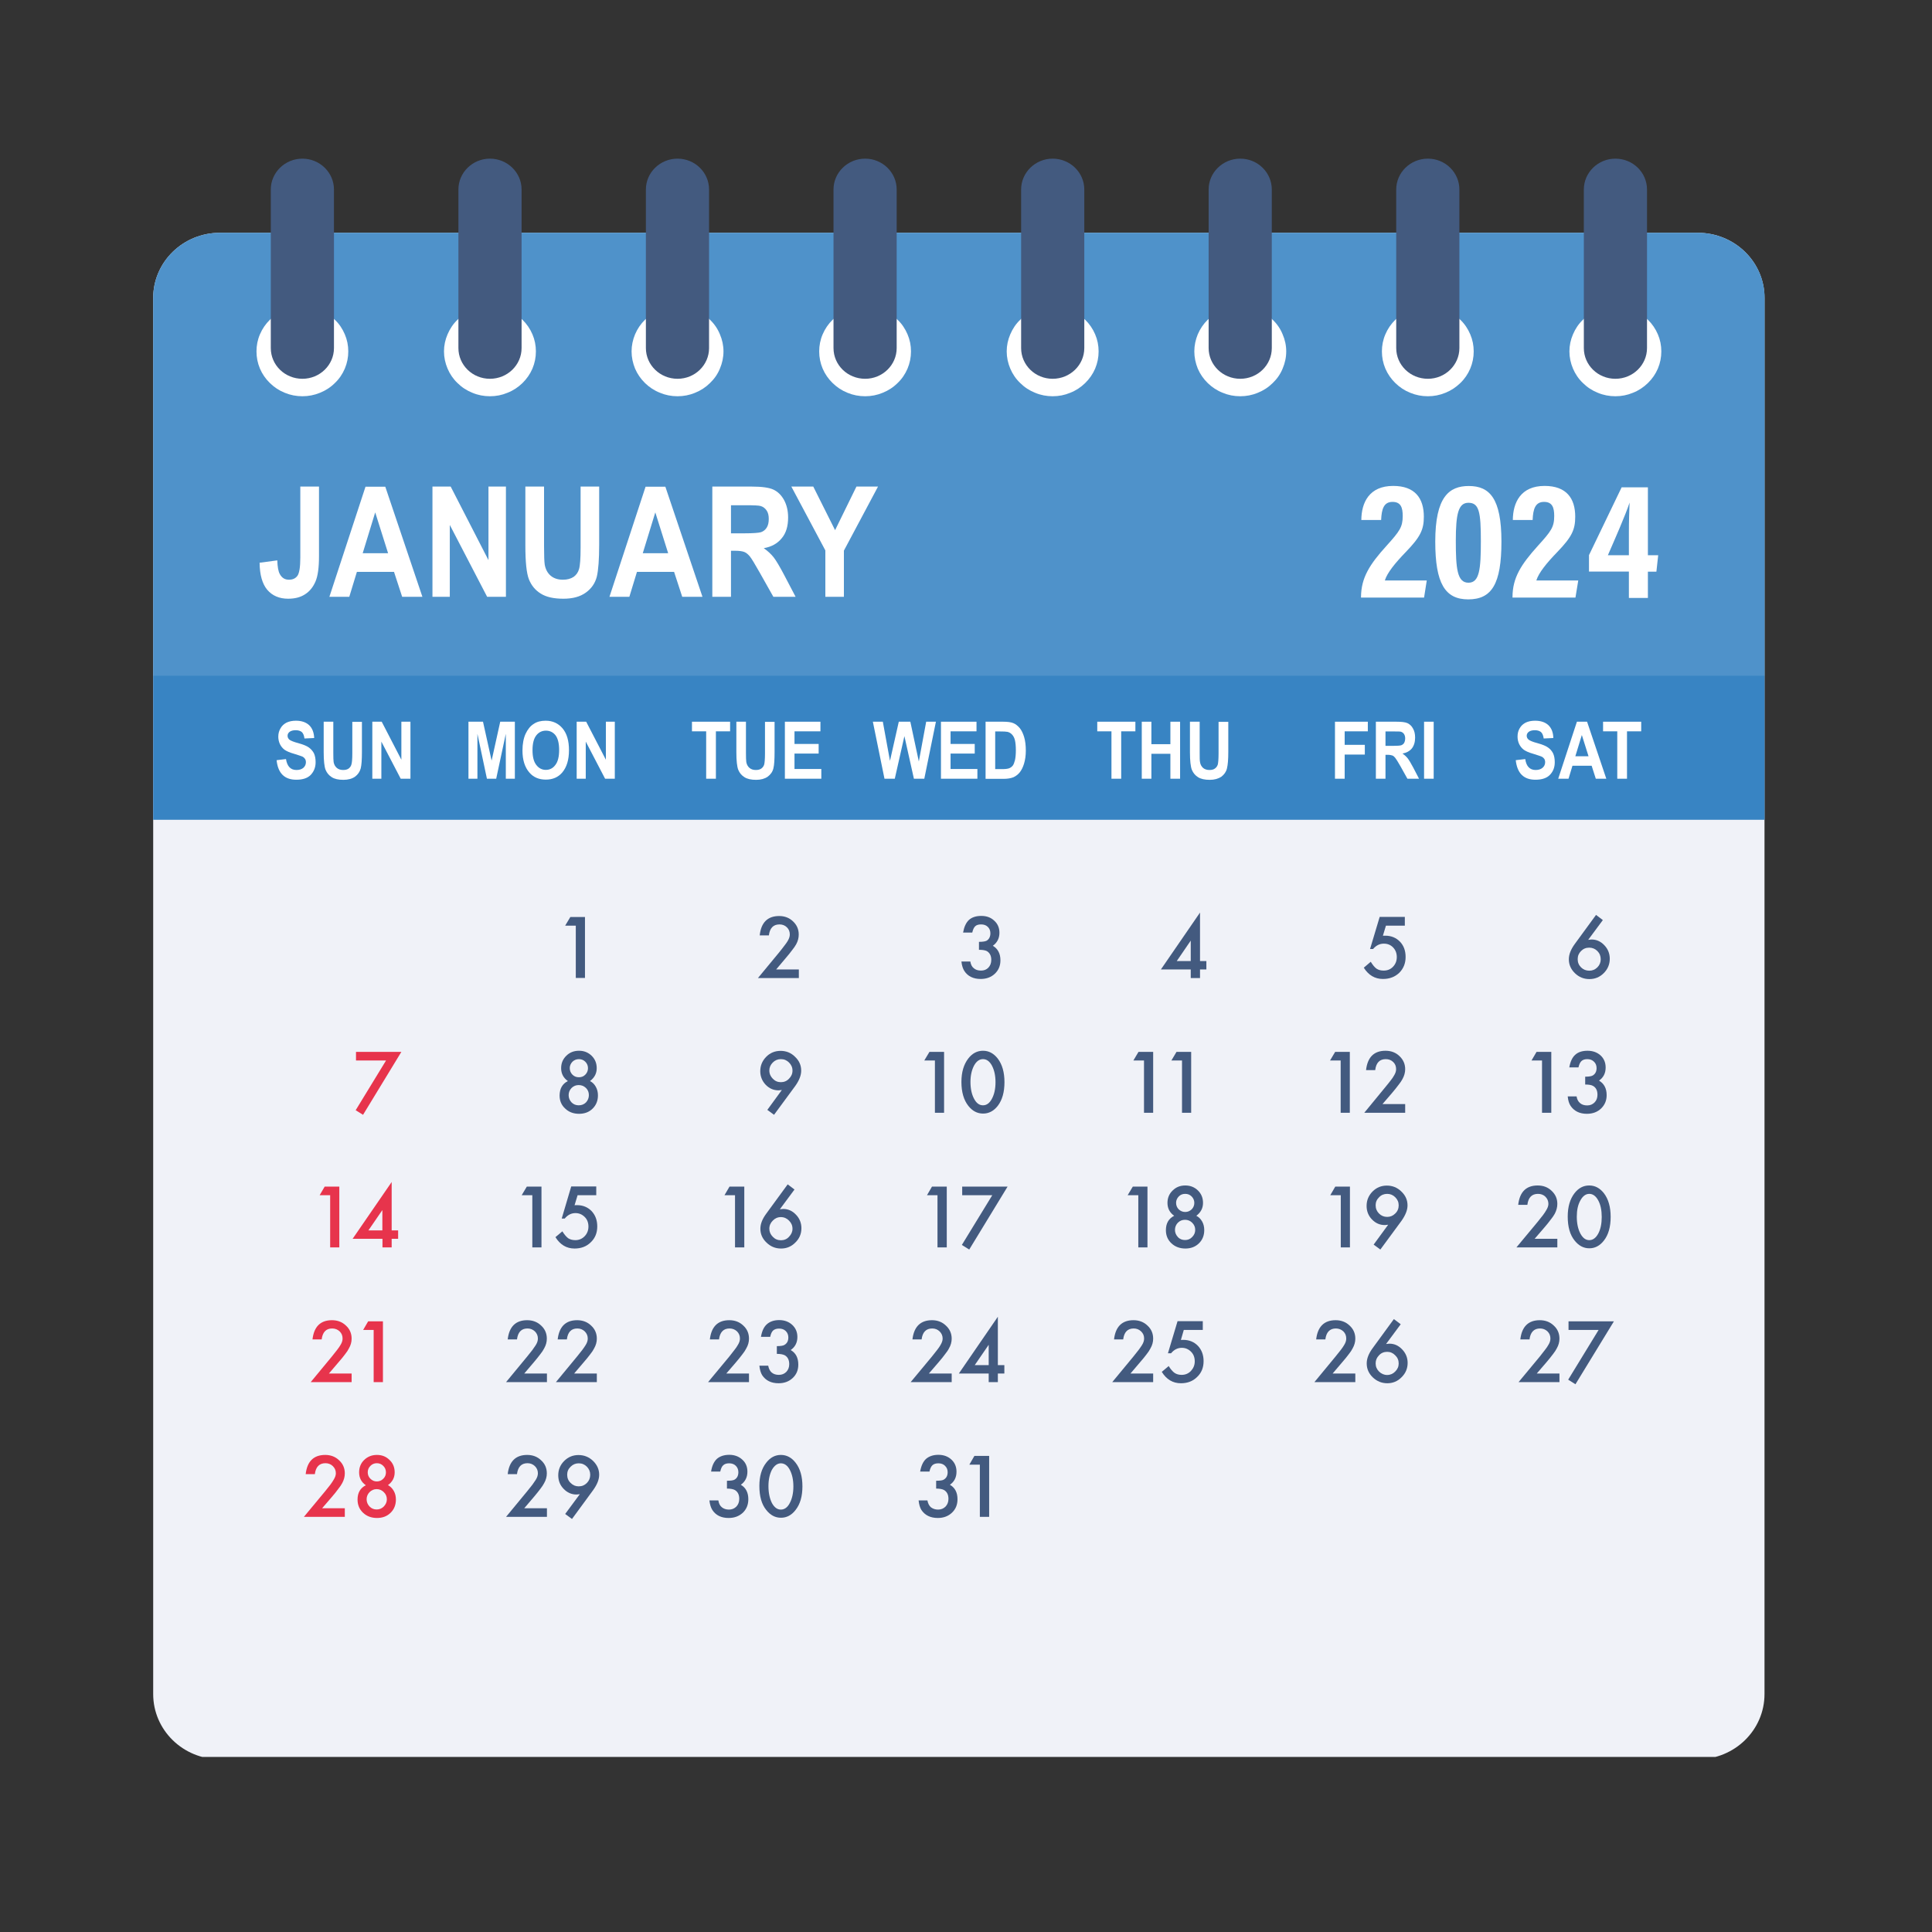 <svg xmlns="http://www.w3.org/2000/svg" xmlns:xlink="http://www.w3.org/1999/xlink" width="90" zoomAndPan="magnify" viewBox="0 0 67.5 67.5" height="90" preserveAspectRatio="xMidYMid meet" version="1.0"><rect x="0" y="0" width="67.5" height="67.5" fill="#333333" stroke="none"/><defs><filter x="0%" y="0%" width="100%" height="100%" id="1dd9bb96c1"><feColorMatrix values="0 0 0 0 1 0 0 0 0 1 0 0 0 0 1 0 0 0 1 0" color-interpolation-filters="sRGB"/></filter><clipPath id="bda7559b8c"><path d="M 5.332 8 L 61.914 8 L 61.914 61.383 L 5.332 61.383 Z M 5.332 8 " clip-rule="nonzero"/></clipPath><clipPath id="6f8ba3fa3e"><path d="M 5.332 8 L 61.914 8 L 61.914 29 L 5.332 29 Z M 5.332 8 " clip-rule="nonzero"/></clipPath><clipPath id="0c4f6a6a9e"><path d="M 5.332 7 L 61.914 7 L 61.914 25 L 5.332 25 Z M 5.332 7 " clip-rule="nonzero"/></clipPath><mask id="ee678179a7"><g filter="url(#1dd9bb96c1)"><rect x="-6.75" width="81" fill="#000000" y="-6.75" height="81" fill-opacity="0.12"/></g></mask><clipPath id="147dd67cd4"><path d="M 0.332 1 L 56.703 1 L 56.703 17 L 0.332 17 Z M 0.332 1 " clip-rule="nonzero"/></clipPath><clipPath id="a02e4ee1fa"><rect x="0" width="57" y="0" height="18"/></clipPath><clipPath id="4399c0ef53"><path d="M 9 5.543 L 12 5.543 L 12 14 L 9 14 Z M 9 5.543 " clip-rule="nonzero"/></clipPath><clipPath id="6cc7ba47c4"><path d="M 16 5.543 L 19 5.543 L 19 14 L 16 14 Z M 16 5.543 " clip-rule="nonzero"/></clipPath><clipPath id="e7267e432e"><path d="M 22 5.543 L 25 5.543 L 25 14 L 22 14 Z M 22 5.543 " clip-rule="nonzero"/></clipPath><clipPath id="1505d59fd6"><path d="M 29 5.543 L 32 5.543 L 32 14 L 29 14 Z M 29 5.543 " clip-rule="nonzero"/></clipPath><clipPath id="a3a4fbde63"><path d="M 35 5.543 L 38 5.543 L 38 14 L 35 14 Z M 35 5.543 " clip-rule="nonzero"/></clipPath><clipPath id="44c712930b"><path d="M 42 5.543 L 45 5.543 L 45 14 L 42 14 Z M 42 5.543 " clip-rule="nonzero"/></clipPath><clipPath id="91544c486c"><path d="M 48 5.543 L 51 5.543 L 51 14 L 48 14 Z M 48 5.543 " clip-rule="nonzero"/></clipPath><clipPath id="ea49c56d97"><path d="M 55 5.543 L 58 5.543 L 58 14 L 55 14 Z M 55 5.543 " clip-rule="nonzero"/></clipPath></defs><g clip-path="url(#bda7559b8c)"><path fill="#f0f2f8" d="M 59.316 8.133 L 7.684 8.133 C 6.395 8.133 5.352 9.152 5.352 10.41 L 5.352 59.188 C 5.352 60.445 6.395 61.465 7.684 61.465 L 59.316 61.465 C 60.605 61.465 61.648 60.445 61.648 59.188 L 61.648 10.41 C 61.652 9.152 60.605 8.133 59.316 8.133 Z M 59.316 8.133 " fill-opacity="1" fill-rule="nonzero"/></g><g clip-path="url(#6f8ba3fa3e)"><path fill="#3884c3" d="M 59.316 8.133 L 7.684 8.133 C 6.395 8.133 5.352 9.152 5.352 10.41 L 5.352 28.641 L 61.652 28.641 L 61.652 10.41 C 61.652 9.152 60.605 8.133 59.316 8.133 Z M 59.316 8.133 " fill-opacity="1" fill-rule="nonzero"/></g><g clip-path="url(#0c4f6a6a9e)"><g mask="url(#ee678179a7)"><g transform="matrix(1, 0, 0, 1, 5, 7)"><g clip-path="url(#a02e4ee1fa)"><g clip-path="url(#147dd67cd4)"><path fill="#ffffff" d="M 54.316 1.133 L 2.684 1.133 C 1.395 1.133 0.352 2.152 0.352 3.41 L 0.352 16.609 L 56.652 16.609 L 56.652 3.41 C 56.652 2.152 55.605 1.133 54.316 1.133 Z M 54.316 1.133 " fill-opacity="1" fill-rule="nonzero"/></g></g></g></g></g><path fill="#ffffff" d="M 12.168 12.277 C 12.168 12.484 12.129 12.684 12.047 12.879 C 11.965 13.07 11.852 13.238 11.699 13.383 C 11.551 13.531 11.375 13.645 11.18 13.723 C 10.98 13.805 10.777 13.844 10.566 13.844 C 10.352 13.844 10.148 13.805 9.949 13.723 C 9.754 13.645 9.582 13.531 9.43 13.383 C 9.281 13.238 9.164 13.07 9.082 12.879 C 9 12.684 8.961 12.484 8.961 12.277 C 8.961 12.07 9 11.871 9.082 11.68 C 9.164 11.488 9.281 11.316 9.43 11.172 C 9.582 11.023 9.754 10.91 9.949 10.832 C 10.148 10.754 10.352 10.711 10.566 10.711 C 10.777 10.711 10.98 10.754 11.18 10.832 C 11.375 10.91 11.551 11.023 11.699 11.172 C 11.852 11.316 11.965 11.488 12.047 11.68 C 12.129 11.871 12.168 12.07 12.168 12.277 Z M 12.168 12.277 " fill-opacity="1" fill-rule="nonzero"/><path fill="#ffffff" d="M 18.723 12.277 C 18.723 12.484 18.684 12.684 18.602 12.879 C 18.52 13.07 18.402 13.238 18.254 13.383 C 18.102 13.531 17.93 13.645 17.73 13.723 C 17.535 13.805 17.332 13.844 17.117 13.844 C 16.906 13.844 16.699 13.805 16.504 13.723 C 16.309 13.645 16.133 13.531 15.984 13.383 C 15.832 13.238 15.719 13.07 15.637 12.879 C 15.555 12.684 15.512 12.484 15.512 12.277 C 15.512 12.07 15.555 11.871 15.637 11.68 C 15.719 11.488 15.832 11.316 15.984 11.172 C 16.133 11.023 16.309 10.91 16.504 10.832 C 16.699 10.754 16.906 10.711 17.117 10.711 C 17.332 10.711 17.535 10.754 17.73 10.832 C 17.93 10.91 18.102 11.023 18.254 11.172 C 18.402 11.316 18.52 11.488 18.602 11.68 C 18.684 11.871 18.723 12.07 18.723 12.277 Z M 18.723 12.277 " fill-opacity="1" fill-rule="nonzero"/><path fill="#ffffff" d="M 25.277 12.277 C 25.277 12.484 25.234 12.684 25.152 12.879 C 25.074 13.07 24.957 13.238 24.805 13.383 C 24.656 13.531 24.48 13.645 24.285 13.723 C 24.09 13.805 23.883 13.844 23.672 13.844 C 23.457 13.844 23.254 13.805 23.059 13.723 C 22.859 13.645 22.688 13.531 22.535 13.383 C 22.387 13.238 22.27 13.07 22.188 12.879 C 22.109 12.684 22.066 12.484 22.066 12.277 C 22.066 12.07 22.109 11.871 22.188 11.68 C 22.27 11.488 22.387 11.316 22.535 11.172 C 22.688 11.023 22.859 10.91 23.059 10.832 C 23.254 10.754 23.457 10.711 23.672 10.711 C 23.883 10.711 24.09 10.754 24.285 10.832 C 24.48 10.91 24.656 11.023 24.805 11.172 C 24.957 11.316 25.074 11.488 25.152 11.68 C 25.234 11.871 25.277 12.07 25.277 12.277 Z M 25.277 12.277 " fill-opacity="1" fill-rule="nonzero"/><path fill="#ffffff" d="M 31.828 12.277 C 31.828 12.484 31.789 12.684 31.707 12.879 C 31.625 13.07 31.512 13.238 31.359 13.383 C 31.211 13.531 31.035 13.645 30.84 13.723 C 30.641 13.805 30.438 13.844 30.227 13.844 C 30.012 13.844 29.809 13.805 29.609 13.723 C 29.414 13.645 29.242 13.531 29.09 13.383 C 28.941 13.238 28.824 13.07 28.742 12.879 C 28.66 12.684 28.621 12.484 28.621 12.277 C 28.621 12.07 28.66 11.871 28.742 11.68 C 28.824 11.488 28.941 11.316 29.09 11.172 C 29.242 11.023 29.414 10.91 29.609 10.832 C 29.809 10.754 30.012 10.711 30.227 10.711 C 30.438 10.711 30.641 10.754 30.84 10.832 C 31.035 10.91 31.211 11.023 31.359 11.172 C 31.512 11.316 31.625 11.488 31.707 11.68 C 31.789 11.871 31.828 12.07 31.828 12.277 Z M 31.828 12.277 " fill-opacity="1" fill-rule="nonzero"/><path fill="#ffffff" d="M 38.383 12.277 C 38.383 12.484 38.344 12.684 38.262 12.879 C 38.18 13.07 38.062 13.238 37.914 13.383 C 37.762 13.531 37.59 13.645 37.391 13.723 C 37.195 13.805 36.992 13.844 36.777 13.844 C 36.566 13.844 36.359 13.805 36.164 13.723 C 35.969 13.645 35.793 13.531 35.645 13.383 C 35.492 13.238 35.379 13.07 35.297 12.879 C 35.215 12.684 35.172 12.484 35.172 12.277 C 35.172 12.07 35.215 11.871 35.297 11.68 C 35.379 11.488 35.492 11.316 35.645 11.172 C 35.793 11.023 35.969 10.91 36.164 10.832 C 36.359 10.754 36.566 10.711 36.777 10.711 C 36.992 10.711 37.195 10.754 37.391 10.832 C 37.59 10.91 37.762 11.023 37.914 11.172 C 38.062 11.316 38.18 11.488 38.262 11.68 C 38.344 11.871 38.383 12.07 38.383 12.277 Z M 38.383 12.277 " fill-opacity="1" fill-rule="nonzero"/><path fill="#ffffff" d="M 44.938 12.277 C 44.938 12.484 44.895 12.684 44.812 12.879 C 44.734 13.07 44.617 13.238 44.465 13.383 C 44.316 13.531 44.141 13.645 43.945 13.723 C 43.75 13.805 43.543 13.844 43.332 13.844 C 43.117 13.844 42.914 13.805 42.719 13.723 C 42.52 13.645 42.348 13.531 42.195 13.383 C 42.047 13.238 41.93 13.07 41.848 12.879 C 41.77 12.684 41.727 12.484 41.727 12.277 C 41.727 12.07 41.77 11.871 41.848 11.68 C 41.93 11.488 42.047 11.316 42.195 11.172 C 42.348 11.023 42.52 10.91 42.719 10.832 C 42.914 10.754 43.117 10.711 43.332 10.711 C 43.543 10.711 43.75 10.754 43.945 10.832 C 44.141 10.91 44.316 11.023 44.465 11.172 C 44.617 11.316 44.734 11.488 44.812 11.68 C 44.895 11.871 44.938 12.07 44.938 12.277 Z M 44.938 12.277 " fill-opacity="1" fill-rule="nonzero"/><path fill="#ffffff" d="M 51.488 12.277 C 51.488 12.484 51.449 12.684 51.367 12.879 C 51.285 13.07 51.172 13.238 51.02 13.383 C 50.867 13.531 50.695 13.645 50.5 13.723 C 50.301 13.805 50.098 13.844 49.887 13.844 C 49.672 13.844 49.469 13.805 49.27 13.723 C 49.074 13.645 48.902 13.531 48.75 13.383 C 48.602 13.238 48.484 13.07 48.402 12.879 C 48.32 12.684 48.281 12.484 48.281 12.277 C 48.281 12.07 48.32 11.871 48.402 11.68 C 48.484 11.488 48.602 11.316 48.75 11.172 C 48.902 11.023 49.074 10.91 49.27 10.832 C 49.469 10.754 49.672 10.711 49.887 10.711 C 50.098 10.711 50.301 10.754 50.5 10.832 C 50.695 10.91 50.867 11.023 51.02 11.172 C 51.172 11.316 51.285 11.488 51.367 11.68 C 51.449 11.871 51.488 12.07 51.488 12.277 Z M 51.488 12.277 " fill-opacity="1" fill-rule="nonzero"/><path fill="#ffffff" d="M 58.043 12.277 C 58.043 12.484 58.004 12.684 57.922 12.879 C 57.84 13.07 57.723 13.238 57.574 13.383 C 57.422 13.531 57.25 13.645 57.051 13.723 C 56.855 13.805 56.652 13.844 56.438 13.844 C 56.227 13.844 56.02 13.805 55.824 13.723 C 55.629 13.645 55.453 13.531 55.305 13.383 C 55.152 13.238 55.039 13.07 54.957 12.879 C 54.875 12.684 54.832 12.484 54.832 12.277 C 54.832 12.07 54.875 11.871 54.957 11.68 C 55.039 11.488 55.152 11.316 55.305 11.172 C 55.453 11.023 55.629 10.91 55.824 10.832 C 56.02 10.754 56.227 10.711 56.438 10.711 C 56.652 10.711 56.855 10.754 57.051 10.832 C 57.25 10.91 57.422 11.023 57.574 11.172 C 57.723 11.316 57.84 11.488 57.922 11.68 C 58.004 11.871 58.043 12.07 58.043 12.277 Z M 58.043 12.277 " fill-opacity="1" fill-rule="nonzero"/><g clip-path="url(#4399c0ef53)"><path fill="#435a7f" d="M 10.566 5.543 C 9.957 5.543 9.461 6.027 9.461 6.621 L 9.461 12.16 C 9.461 12.754 9.953 13.234 10.566 13.234 C 11.172 13.234 11.668 12.754 11.668 12.16 L 11.668 6.621 C 11.668 6.027 11.172 5.543 10.566 5.543 Z M 10.566 5.543 " fill-opacity="1" fill-rule="nonzero"/></g><g clip-path="url(#6cc7ba47c4)"><path fill="#435a7f" d="M 17.117 5.543 C 16.512 5.543 16.016 6.027 16.016 6.621 L 16.016 12.16 C 16.016 12.754 16.508 13.234 17.117 13.234 C 17.727 13.234 18.223 12.754 18.223 12.16 L 18.223 6.621 C 18.223 6.027 17.727 5.543 17.117 5.543 Z M 17.117 5.543 " fill-opacity="1" fill-rule="nonzero"/></g><g clip-path="url(#e7267e432e)"><path fill="#435a7f" d="M 23.672 5.543 C 23.062 5.543 22.566 6.027 22.566 6.621 L 22.566 12.16 C 22.566 12.754 23.062 13.234 23.672 13.234 C 24.281 13.234 24.773 12.754 24.773 12.16 L 24.773 6.621 C 24.773 6.027 24.281 5.543 23.672 5.543 Z M 23.672 5.543 " fill-opacity="1" fill-rule="nonzero"/></g><g clip-path="url(#1505d59fd6)"><path fill="#435a7f" d="M 30.227 5.543 C 29.617 5.543 29.121 6.027 29.121 6.621 L 29.121 12.16 C 29.121 12.754 29.613 13.234 30.227 13.234 C 30.832 13.234 31.328 12.754 31.328 12.16 L 31.328 6.621 C 31.328 6.027 30.832 5.543 30.227 5.543 Z M 30.227 5.543 " fill-opacity="1" fill-rule="nonzero"/></g><g clip-path="url(#a3a4fbde63)"><path fill="#435a7f" d="M 36.777 5.543 C 36.172 5.543 35.676 6.027 35.676 6.621 L 35.676 12.16 C 35.676 12.754 36.168 13.234 36.777 13.234 C 37.387 13.234 37.883 12.754 37.883 12.16 L 37.883 6.621 C 37.883 6.027 37.387 5.543 36.777 5.543 Z M 36.777 5.543 " fill-opacity="1" fill-rule="nonzero"/></g><g clip-path="url(#44c712930b)"><path fill="#435a7f" d="M 43.332 5.543 C 42.723 5.543 42.227 6.027 42.227 6.621 L 42.227 12.16 C 42.227 12.754 42.723 13.234 43.332 13.234 C 43.941 13.234 44.434 12.754 44.434 12.16 L 44.434 6.621 C 44.434 6.027 43.941 5.543 43.332 5.543 Z M 43.332 5.543 " fill-opacity="1" fill-rule="nonzero"/></g><g clip-path="url(#91544c486c)"><path fill="#435a7f" d="M 49.887 5.543 C 49.277 5.543 48.781 6.027 48.781 6.621 L 48.781 12.16 C 48.781 12.754 49.273 13.234 49.887 13.234 C 50.492 13.234 50.988 12.754 50.988 12.16 L 50.988 6.621 C 50.988 6.027 50.496 5.543 49.887 5.543 Z M 49.887 5.543 " fill-opacity="1" fill-rule="nonzero"/></g><g clip-path="url(#ea49c56d97)"><path fill="#435a7f" d="M 56.438 5.543 C 55.832 5.543 55.336 6.027 55.336 6.621 L 55.336 12.16 C 55.336 12.754 55.828 13.234 56.438 13.234 C 57.047 13.234 57.543 12.754 57.543 12.16 L 57.543 6.621 C 57.543 6.027 57.051 5.543 56.438 5.543 Z M 56.438 5.543 " fill-opacity="1" fill-rule="nonzero"/></g><path fill="#ffffff" d="M 10.496 17 L 11.145 17 L 11.145 19.438 C 11.145 19.832 11.105 20.125 11.023 20.316 C 10.941 20.508 10.82 20.66 10.66 20.762 C 10.5 20.867 10.305 20.918 10.066 20.918 C 9.758 20.918 9.512 20.812 9.336 20.605 C 9.164 20.398 9.074 20.082 9.07 19.66 L 9.688 19.578 C 9.695 19.801 9.723 19.965 9.777 20.059 C 9.848 20.188 9.949 20.254 10.094 20.254 C 10.23 20.254 10.328 20.207 10.395 20.113 C 10.457 20.02 10.492 19.812 10.492 19.488 L 10.492 17 Z M 10.496 17 " fill-opacity="1" fill-rule="nonzero"/><path fill="#ffffff" d="M 14.758 20.852 L 14.051 20.852 L 13.766 19.98 L 12.469 19.98 L 12.203 20.852 L 11.508 20.852 L 12.77 17.004 L 13.461 17.004 Z M 13.559 19.328 L 13.109 17.902 L 12.672 19.328 Z M 13.559 19.328 " fill-opacity="1" fill-rule="nonzero"/><path fill="#ffffff" d="M 15.109 20.852 L 15.109 17 L 15.746 17 L 17.066 19.57 L 17.066 17 L 17.676 17 L 17.676 20.852 L 17.02 20.852 L 15.715 18.34 L 15.715 20.852 Z M 15.109 20.852 " fill-opacity="1" fill-rule="nonzero"/><path fill="#ffffff" d="M 18.355 17 L 19.008 17 L 19.008 19.086 C 19.008 19.41 19.016 19.621 19.031 19.723 C 19.059 19.891 19.133 20.023 19.238 20.113 C 19.348 20.207 19.492 20.254 19.668 20.254 C 19.82 20.254 19.941 20.219 20.039 20.156 C 20.133 20.09 20.199 19.996 20.23 19.883 C 20.266 19.766 20.285 19.516 20.285 19.133 L 20.285 17 L 20.934 17 L 20.934 19.023 C 20.934 19.539 20.906 19.914 20.852 20.145 C 20.793 20.375 20.668 20.559 20.469 20.703 C 20.27 20.848 20.008 20.918 19.684 20.918 C 19.344 20.918 19.082 20.859 18.891 20.738 C 18.703 20.621 18.566 20.457 18.48 20.242 C 18.395 20.027 18.355 19.629 18.355 19.055 Z M 18.355 17 " fill-opacity="1" fill-rule="nonzero"/><path fill="#ffffff" d="M 24.543 20.852 L 23.836 20.852 L 23.551 19.98 L 22.254 19.98 L 21.988 20.852 L 21.293 20.852 L 22.555 17.004 L 23.246 17.004 Z M 23.344 19.328 L 22.895 17.902 L 22.457 19.328 Z M 23.344 19.328 " fill-opacity="1" fill-rule="nonzero"/><path fill="#ffffff" d="M 24.887 20.852 L 24.887 17 L 26.266 17 C 26.617 17 26.867 17.035 27.02 17.105 C 27.172 17.176 27.293 17.293 27.391 17.465 C 27.484 17.637 27.535 17.84 27.535 18.078 C 27.535 18.383 27.465 18.625 27.312 18.805 C 27.164 18.988 26.957 19.105 26.684 19.152 C 26.824 19.25 26.941 19.359 27.031 19.473 C 27.121 19.59 27.246 19.801 27.402 20.098 L 27.797 20.852 L 27.02 20.852 L 26.547 20.012 C 26.375 19.707 26.262 19.52 26.199 19.441 C 26.137 19.367 26.074 19.312 26.004 19.285 C 25.938 19.258 25.828 19.242 25.676 19.242 L 25.539 19.242 L 25.539 20.852 Z M 25.539 18.633 L 26.023 18.633 C 26.316 18.633 26.508 18.617 26.586 18.594 C 26.668 18.566 26.734 18.516 26.785 18.438 C 26.836 18.359 26.859 18.258 26.859 18.129 C 26.859 18.008 26.836 17.91 26.785 17.836 C 26.734 17.762 26.668 17.707 26.578 17.68 C 26.516 17.66 26.344 17.652 26.051 17.652 L 25.539 17.652 Z M 25.539 18.633 " fill-opacity="1" fill-rule="nonzero"/><path fill="#ffffff" d="M 28.836 20.852 L 28.836 19.23 L 27.648 17 L 28.414 17 L 29.176 18.523 L 29.922 17 L 30.676 17 L 29.484 19.238 L 29.484 20.852 Z M 28.836 20.852 " fill-opacity="1" fill-rule="nonzero"/><path fill="#ffffff" d="M 47.551 20.887 L 47.551 20.848 C 47.559 20.188 47.844 19.727 48.445 19.066 C 48.898 18.562 49.008 18.418 49.008 18.027 C 49.008 17.738 48.945 17.535 48.652 17.535 C 48.348 17.535 48.27 17.781 48.254 18.168 L 47.562 18.168 C 47.566 17.559 47.836 16.977 48.676 16.977 C 49.441 16.977 49.746 17.414 49.746 18.051 C 49.746 18.508 49.625 18.758 49.117 19.285 C 48.746 19.668 48.465 20.012 48.383 20.281 L 49.848 20.281 L 49.754 20.879 L 47.551 20.879 Z M 47.551 20.887 " fill-opacity="1" fill-rule="nonzero"/><path fill="#ffffff" d="M 52.457 18.922 C 52.457 20.406 52.117 20.941 51.297 20.941 C 50.484 20.941 50.145 20.379 50.145 18.922 C 50.145 17.359 50.629 16.98 51.316 16.98 C 52.043 16.98 52.457 17.41 52.457 18.922 Z M 50.863 18.895 C 50.863 19.863 50.91 20.359 51.305 20.359 C 51.691 20.359 51.738 19.883 51.738 18.906 C 51.738 17.898 51.68 17.566 51.305 17.566 C 50.953 17.566 50.863 17.945 50.863 18.895 Z M 50.863 18.895 " fill-opacity="1" fill-rule="nonzero"/><path fill="#ffffff" d="M 52.844 20.887 L 52.844 20.848 C 52.848 20.188 53.137 19.727 53.734 19.066 C 54.191 18.562 54.301 18.418 54.301 18.027 C 54.301 17.738 54.238 17.535 53.945 17.535 C 53.641 17.535 53.562 17.781 53.547 18.168 L 52.855 18.168 C 52.859 17.559 53.129 16.977 53.965 16.977 C 54.73 16.977 55.035 17.414 55.035 18.051 C 55.035 18.508 54.918 18.758 54.41 19.285 C 54.039 19.668 53.758 20.012 53.676 20.281 L 55.141 20.281 L 55.043 20.879 L 52.844 20.879 Z M 52.844 20.887 " fill-opacity="1" fill-rule="nonzero"/><path fill="#ffffff" d="M 56.91 20.887 L 56.91 19.969 L 55.516 19.969 L 55.516 19.395 L 56.656 17.027 L 57.574 17.027 L 57.574 19.398 L 57.934 19.398 L 57.871 19.973 L 57.574 19.973 L 57.574 20.891 L 56.91 20.891 Z M 56.91 18.605 C 56.91 18.191 56.922 17.883 56.934 17.559 C 56.801 17.973 56.414 18.852 56.176 19.398 L 56.91 19.398 Z M 56.91 18.605 " fill-opacity="1" fill-rule="nonzero"/><path fill="#ffffff" d="M 9.664 26.559 L 9.992 26.52 C 10.031 26.773 10.152 26.902 10.359 26.902 C 10.461 26.902 10.543 26.875 10.602 26.824 C 10.66 26.77 10.688 26.703 10.688 26.629 C 10.688 26.582 10.676 26.543 10.656 26.512 C 10.637 26.484 10.605 26.453 10.566 26.434 C 10.523 26.414 10.422 26.383 10.262 26.332 C 10.117 26.293 10.012 26.242 9.941 26.195 C 9.875 26.145 9.82 26.078 9.781 26 C 9.742 25.918 9.723 25.828 9.723 25.738 C 9.723 25.625 9.75 25.531 9.801 25.445 C 9.852 25.355 9.922 25.293 10.012 25.246 C 10.102 25.203 10.211 25.18 10.34 25.18 C 10.535 25.18 10.691 25.234 10.801 25.336 C 10.91 25.441 10.969 25.59 10.977 25.785 L 10.637 25.801 C 10.625 25.695 10.59 25.617 10.543 25.574 C 10.492 25.535 10.426 25.512 10.332 25.512 C 10.238 25.512 10.172 25.531 10.121 25.566 C 10.07 25.605 10.047 25.652 10.047 25.707 C 10.047 25.758 10.07 25.809 10.113 25.844 C 10.16 25.879 10.262 25.922 10.426 25.965 C 10.594 26.012 10.719 26.062 10.793 26.117 C 10.867 26.172 10.926 26.238 10.969 26.32 C 11.008 26.406 11.027 26.508 11.027 26.629 C 11.027 26.801 10.973 26.945 10.863 27.066 C 10.754 27.184 10.582 27.242 10.352 27.242 C 9.941 27.242 9.711 27.016 9.664 26.559 Z M 9.664 26.559 " fill-opacity="1" fill-rule="nonzero"/><path fill="#ffffff" d="M 11.309 25.215 L 11.645 25.215 L 11.645 26.293 C 11.645 26.461 11.648 26.57 11.656 26.625 C 11.672 26.711 11.707 26.777 11.766 26.828 C 11.82 26.875 11.895 26.902 11.988 26.902 C 12.066 26.902 12.129 26.887 12.18 26.852 C 12.227 26.816 12.262 26.77 12.277 26.711 C 12.297 26.652 12.309 26.523 12.309 26.32 L 12.309 25.219 L 12.645 25.219 L 12.645 26.266 C 12.645 26.535 12.633 26.727 12.602 26.848 C 12.57 26.965 12.504 27.062 12.402 27.137 C 12.301 27.207 12.164 27.246 11.996 27.246 C 11.824 27.246 11.684 27.215 11.59 27.152 C 11.492 27.09 11.422 27.008 11.375 26.895 C 11.332 26.785 11.309 26.578 11.309 26.281 Z M 11.309 25.215 " fill-opacity="1" fill-rule="nonzero"/><path fill="#ffffff" d="M 13.008 27.207 L 13.008 25.215 L 13.336 25.215 L 14.023 26.543 L 14.023 25.215 L 14.34 25.215 L 14.34 27.207 L 14 27.207 L 13.324 25.91 L 13.324 27.207 Z M 13.008 27.207 " fill-opacity="1" fill-rule="nonzero"/><path fill="#ffffff" d="M 16.367 27.207 L 16.367 25.215 L 16.875 25.215 L 17.176 26.574 L 17.477 25.215 L 17.988 25.215 L 17.988 27.207 L 17.672 27.207 L 17.672 25.637 L 17.336 27.207 L 17.012 27.207 L 16.68 25.637 L 16.68 27.207 Z M 16.367 27.207 " fill-opacity="1" fill-rule="nonzero"/><path fill="#ffffff" d="M 18.254 26.223 C 18.254 25.988 18.293 25.789 18.363 25.637 C 18.438 25.48 18.527 25.367 18.645 25.293 C 18.758 25.215 18.898 25.18 19.066 25.18 C 19.305 25.18 19.504 25.27 19.652 25.445 C 19.805 25.625 19.879 25.879 19.879 26.211 C 19.879 26.543 19.801 26.805 19.641 26.992 C 19.5 27.156 19.309 27.238 19.07 27.238 C 18.828 27.238 18.637 27.156 18.496 26.992 C 18.336 26.809 18.254 26.551 18.254 26.223 Z M 18.605 26.211 C 18.605 26.441 18.648 26.613 18.738 26.727 C 18.828 26.844 18.941 26.898 19.07 26.898 C 19.203 26.898 19.316 26.844 19.402 26.727 C 19.492 26.613 19.535 26.438 19.535 26.203 C 19.535 25.973 19.492 25.801 19.41 25.691 C 19.324 25.582 19.211 25.527 19.074 25.527 C 18.938 25.527 18.824 25.582 18.738 25.691 C 18.648 25.805 18.605 25.977 18.605 26.211 Z M 18.605 26.211 " fill-opacity="1" fill-rule="nonzero"/><path fill="#ffffff" d="M 20.148 27.207 L 20.148 25.215 L 20.48 25.215 L 21.168 26.543 L 21.168 25.215 L 21.48 25.215 L 21.48 27.207 L 21.141 27.207 L 20.465 25.91 L 20.465 27.207 Z M 20.148 27.207 " fill-opacity="1" fill-rule="nonzero"/><path fill="#ffffff" d="M 24.672 27.207 L 24.672 25.551 L 24.176 25.551 L 24.176 25.215 L 25.508 25.215 L 25.508 25.551 L 25.012 25.551 L 25.012 27.207 Z M 24.672 27.207 " fill-opacity="1" fill-rule="nonzero"/><path fill="#ffffff" d="M 25.727 25.215 L 26.062 25.215 L 26.062 26.293 C 26.062 26.461 26.066 26.57 26.074 26.625 C 26.09 26.711 26.125 26.777 26.184 26.828 C 26.238 26.875 26.312 26.902 26.406 26.902 C 26.484 26.902 26.547 26.887 26.598 26.852 C 26.648 26.816 26.68 26.77 26.699 26.711 C 26.715 26.652 26.727 26.523 26.727 26.32 L 26.727 25.219 L 27.062 25.219 L 27.062 26.266 C 27.062 26.535 27.051 26.727 27.02 26.848 C 26.992 26.965 26.922 27.062 26.82 27.137 C 26.719 27.207 26.582 27.246 26.418 27.246 C 26.242 27.246 26.105 27.215 26.008 27.152 C 25.91 27.09 25.84 27.008 25.793 26.895 C 25.75 26.785 25.727 26.578 25.727 26.281 Z M 25.727 25.215 " fill-opacity="1" fill-rule="nonzero"/><path fill="#ffffff" d="M 27.422 27.207 L 27.422 25.215 L 28.664 25.215 L 28.664 25.551 L 27.758 25.551 L 27.758 25.992 L 28.602 25.992 L 28.602 26.328 L 27.758 26.328 L 27.758 26.867 L 28.695 26.867 L 28.695 27.207 Z M 27.422 27.207 " fill-opacity="1" fill-rule="nonzero"/><path fill="#ffffff" d="M 30.902 27.207 L 30.496 25.215 L 30.844 25.215 L 31.094 26.582 L 31.402 25.215 L 31.805 25.215 L 32.102 26.605 L 32.359 25.215 L 32.699 25.215 L 32.293 27.207 L 31.93 27.207 L 31.598 25.719 L 31.262 27.207 Z M 30.902 27.207 " fill-opacity="1" fill-rule="nonzero"/><path fill="#ffffff" d="M 32.875 27.207 L 32.875 25.215 L 34.117 25.215 L 34.117 25.551 L 33.211 25.551 L 33.211 25.992 L 34.055 25.992 L 34.055 26.328 L 33.211 26.328 L 33.211 26.867 L 34.148 26.867 L 34.148 27.207 Z M 32.875 27.207 " fill-opacity="1" fill-rule="nonzero"/><path fill="#ffffff" d="M 34.434 25.215 L 35.051 25.215 C 35.203 25.215 35.324 25.23 35.406 25.266 C 35.484 25.297 35.555 25.355 35.625 25.434 C 35.691 25.516 35.742 25.621 35.781 25.75 C 35.82 25.879 35.84 26.039 35.84 26.23 C 35.84 26.402 35.816 26.555 35.777 26.684 C 35.738 26.809 35.688 26.91 35.625 26.988 C 35.566 27.059 35.492 27.117 35.406 27.156 C 35.316 27.191 35.203 27.211 35.07 27.211 L 34.434 27.211 Z M 34.77 25.551 L 34.77 26.871 L 35.023 26.871 C 35.133 26.871 35.215 26.859 35.262 26.84 C 35.309 26.82 35.352 26.789 35.383 26.75 C 35.414 26.711 35.438 26.645 35.461 26.559 C 35.48 26.473 35.492 26.355 35.492 26.215 C 35.492 26.07 35.48 25.949 35.461 25.867 C 35.441 25.781 35.406 25.715 35.363 25.668 C 35.316 25.617 35.266 25.586 35.203 25.57 C 35.152 25.559 35.062 25.555 34.926 25.555 L 34.77 25.555 Z M 34.77 25.551 " fill-opacity="1" fill-rule="nonzero"/><path fill="#ffffff" d="M 38.832 27.207 L 38.832 25.551 L 38.336 25.551 L 38.336 25.215 L 39.668 25.215 L 39.668 25.551 L 39.172 25.551 L 39.172 27.207 Z M 38.832 27.207 " fill-opacity="1" fill-rule="nonzero"/><path fill="#ffffff" d="M 39.891 27.207 L 39.891 25.215 L 40.227 25.215 L 40.227 26 L 40.891 26 L 40.891 25.215 L 41.23 25.215 L 41.23 27.207 L 40.891 27.207 L 40.891 26.336 L 40.227 26.336 L 40.227 27.207 Z M 39.891 27.207 " fill-opacity="1" fill-rule="nonzero"/><path fill="#ffffff" d="M 41.574 25.215 L 41.914 25.215 L 41.914 26.293 C 41.914 26.461 41.914 26.57 41.926 26.625 C 41.938 26.711 41.977 26.777 42.031 26.828 C 42.086 26.875 42.16 26.902 42.254 26.902 C 42.332 26.902 42.398 26.887 42.445 26.852 C 42.496 26.816 42.527 26.77 42.547 26.711 C 42.562 26.652 42.574 26.523 42.574 26.32 L 42.574 25.219 L 42.914 25.219 L 42.914 26.266 C 42.914 26.535 42.898 26.727 42.867 26.848 C 42.84 26.965 42.77 27.062 42.672 27.137 C 42.566 27.207 42.43 27.246 42.266 27.246 C 42.09 27.246 41.953 27.215 41.855 27.152 C 41.758 27.09 41.688 27.008 41.641 26.895 C 41.598 26.785 41.574 26.578 41.574 26.281 Z M 41.574 25.215 " fill-opacity="1" fill-rule="nonzero"/><path fill="#ffffff" d="M 46.641 27.207 L 46.641 25.215 L 47.789 25.215 L 47.789 25.551 L 46.98 25.551 L 46.98 26.023 L 47.684 26.023 L 47.684 26.363 L 46.98 26.363 L 46.98 27.207 Z M 46.641 27.207 " fill-opacity="1" fill-rule="nonzero"/><path fill="#ffffff" d="M 48.07 27.207 L 48.07 25.215 L 48.785 25.215 C 48.969 25.215 49.098 25.23 49.176 25.266 C 49.254 25.305 49.32 25.363 49.367 25.453 C 49.418 25.539 49.441 25.648 49.441 25.77 C 49.441 25.926 49.402 26.051 49.328 26.148 C 49.25 26.242 49.141 26.301 49 26.328 C 49.074 26.379 49.133 26.434 49.18 26.492 C 49.23 26.555 49.293 26.664 49.375 26.816 L 49.578 27.207 L 49.172 27.207 L 48.93 26.773 C 48.84 26.613 48.777 26.516 48.746 26.477 C 48.715 26.438 48.684 26.41 48.645 26.395 C 48.609 26.383 48.555 26.371 48.477 26.371 L 48.406 26.371 L 48.406 27.207 Z M 48.41 26.059 L 48.66 26.059 C 48.816 26.059 48.91 26.051 48.953 26.039 C 48.996 26.023 49.027 26 49.055 25.961 C 49.078 25.918 49.094 25.867 49.094 25.797 C 49.094 25.734 49.078 25.684 49.055 25.648 C 49.027 25.605 48.992 25.582 48.949 25.566 C 48.918 25.555 48.824 25.555 48.672 25.555 L 48.406 25.555 L 48.406 26.059 Z M 48.41 26.059 " fill-opacity="1" fill-rule="nonzero"/><path fill="#ffffff" d="M 49.754 27.207 L 49.754 25.215 L 50.09 25.215 L 50.09 27.207 Z M 49.754 27.207 " fill-opacity="1" fill-rule="nonzero"/><path fill="#ffffff" d="M 52.957 26.559 L 53.289 26.52 C 53.324 26.773 53.449 26.902 53.652 26.902 C 53.754 26.902 53.836 26.875 53.895 26.824 C 53.957 26.77 53.984 26.703 53.984 26.629 C 53.984 26.582 53.973 26.543 53.953 26.512 C 53.934 26.484 53.902 26.453 53.859 26.434 C 53.816 26.414 53.715 26.383 53.555 26.332 C 53.414 26.293 53.305 26.242 53.238 26.195 C 53.172 26.145 53.117 26.078 53.078 26 C 53.039 25.918 53.02 25.828 53.02 25.738 C 53.02 25.625 53.043 25.531 53.094 25.445 C 53.145 25.355 53.215 25.293 53.305 25.246 C 53.395 25.203 53.504 25.18 53.633 25.18 C 53.832 25.18 53.988 25.234 54.098 25.336 C 54.207 25.441 54.266 25.59 54.27 25.785 L 53.934 25.801 C 53.918 25.695 53.887 25.617 53.836 25.574 C 53.785 25.535 53.719 25.512 53.625 25.512 C 53.531 25.512 53.465 25.531 53.414 25.566 C 53.363 25.605 53.34 25.652 53.34 25.707 C 53.34 25.758 53.363 25.809 53.41 25.844 C 53.453 25.879 53.555 25.922 53.719 25.965 C 53.887 26.012 54.012 26.062 54.086 26.117 C 54.164 26.172 54.219 26.238 54.262 26.32 C 54.301 26.406 54.32 26.508 54.32 26.629 C 54.32 26.801 54.27 26.945 54.156 27.066 C 54.047 27.184 53.875 27.242 53.645 27.242 C 53.234 27.242 53.008 27.016 52.957 26.559 Z M 52.957 26.559 " fill-opacity="1" fill-rule="nonzero"/><path fill="#ffffff" d="M 56.121 27.207 L 55.754 27.207 L 55.609 26.754 L 54.938 26.754 L 54.801 27.207 L 54.441 27.207 L 55.094 25.215 L 55.449 25.215 Z M 55.5 26.422 L 55.266 25.68 L 55.039 26.422 Z M 55.5 26.422 " fill-opacity="1" fill-rule="nonzero"/><path fill="#ffffff" d="M 56.504 27.207 L 56.504 25.551 L 56.008 25.551 L 56.008 25.215 L 57.34 25.215 L 57.34 25.551 L 56.844 25.551 L 56.844 27.207 Z M 56.504 27.207 " fill-opacity="1" fill-rule="nonzero"/><path fill="#435a7f" d="M 20.117 32.34 L 19.746 32.34 L 19.926 32.039 L 20.438 32.039 L 20.438 34.168 L 20.117 34.168 Z M 20.117 32.34 " fill-opacity="1" fill-rule="nonzero"/><path fill="#435a7f" d="M 27.117 33.871 L 27.91 33.871 L 27.91 34.172 L 26.48 34.172 L 27.223 33.273 C 27.293 33.184 27.355 33.109 27.402 33.043 C 27.453 32.98 27.492 32.922 27.516 32.883 C 27.57 32.793 27.594 32.719 27.594 32.648 C 27.594 32.551 27.562 32.465 27.492 32.398 C 27.422 32.328 27.332 32.297 27.234 32.297 C 27.02 32.297 26.895 32.422 26.863 32.68 L 26.543 32.68 C 26.59 32.23 26.82 32.004 27.223 32.004 C 27.414 32.004 27.578 32.066 27.707 32.191 C 27.84 32.316 27.906 32.469 27.906 32.648 C 27.906 32.766 27.879 32.879 27.816 32.992 C 27.785 33.051 27.738 33.117 27.676 33.195 C 27.617 33.273 27.543 33.371 27.449 33.477 Z M 27.117 33.871 " fill-opacity="1" fill-rule="nonzero"/><path fill="#435a7f" d="M 34.203 33.184 L 34.203 32.906 C 34.336 32.906 34.43 32.891 34.477 32.863 C 34.559 32.809 34.602 32.723 34.602 32.605 C 34.602 32.516 34.57 32.438 34.512 32.383 C 34.453 32.324 34.375 32.297 34.277 32.297 C 34.188 32.297 34.121 32.316 34.074 32.359 C 34.023 32.406 33.992 32.48 33.969 32.582 L 33.648 32.582 C 33.684 32.383 33.75 32.238 33.852 32.141 C 33.957 32.047 34.102 32 34.285 32 C 34.469 32 34.621 32.055 34.738 32.168 C 34.859 32.277 34.918 32.418 34.918 32.59 C 34.918 32.781 34.84 32.934 34.688 33.043 C 34.863 33.148 34.953 33.316 34.953 33.551 C 34.953 33.742 34.887 33.898 34.758 34.02 C 34.629 34.141 34.465 34.203 34.262 34.203 C 34.004 34.203 33.812 34.109 33.691 33.922 C 33.641 33.844 33.605 33.734 33.59 33.594 L 33.902 33.594 C 33.918 33.699 33.957 33.777 34.023 33.828 C 34.086 33.883 34.168 33.91 34.273 33.91 C 34.379 33.91 34.461 33.879 34.531 33.809 C 34.598 33.738 34.633 33.648 34.633 33.535 C 34.633 33.395 34.582 33.293 34.48 33.23 C 34.418 33.199 34.328 33.184 34.203 33.184 Z M 34.203 33.184 " fill-opacity="1" fill-rule="nonzero"/><path fill="#435a7f" d="M 41.926 33.578 L 42.148 33.578 L 42.148 33.871 L 41.926 33.871 L 41.926 34.172 L 41.602 34.172 L 41.602 33.871 L 40.559 33.871 L 41.926 31.883 Z M 41.602 33.578 L 41.602 32.863 L 41.113 33.578 Z M 41.602 33.578 " fill-opacity="1" fill-rule="nonzero"/><path fill="#435a7f" d="M 49.078 32.34 L 48.422 32.34 L 48.316 32.691 C 48.332 32.691 48.348 32.691 48.363 32.691 C 48.375 32.691 48.391 32.691 48.402 32.691 C 48.605 32.691 48.777 32.762 48.91 32.898 C 49.043 33.035 49.109 33.215 49.109 33.434 C 49.109 33.656 49.035 33.84 48.887 33.988 C 48.734 34.133 48.547 34.203 48.316 34.203 C 48.035 34.203 47.812 34.07 47.648 33.809 L 47.891 33.602 C 47.961 33.715 48.027 33.797 48.094 33.844 C 48.164 33.891 48.246 33.91 48.344 33.91 C 48.473 33.91 48.582 33.867 48.668 33.777 C 48.758 33.684 48.801 33.57 48.801 33.438 C 48.801 33.305 48.758 33.191 48.672 33.102 C 48.586 33.012 48.477 32.969 48.348 32.969 C 48.203 32.969 48.078 33.031 47.973 33.156 L 47.867 33.156 L 48.203 32.035 L 49.082 32.035 L 49.082 32.34 Z M 49.078 32.34 " fill-opacity="1" fill-rule="nonzero"/><path fill="#435a7f" d="M 55.762 31.965 L 56 32.145 L 55.488 32.836 C 55.52 32.832 55.539 32.832 55.559 32.828 C 55.578 32.824 55.594 32.824 55.605 32.824 C 55.777 32.824 55.926 32.891 56.051 33.023 C 56.176 33.152 56.242 33.312 56.242 33.496 C 56.242 33.691 56.172 33.859 56.031 34 C 55.895 34.137 55.727 34.207 55.531 34.207 C 55.336 34.207 55.168 34.141 55.023 34 C 54.883 33.863 54.812 33.703 54.812 33.516 C 54.812 33.344 54.883 33.168 55.02 32.98 Z M 55.926 33.516 C 55.926 33.402 55.887 33.305 55.809 33.227 C 55.73 33.148 55.633 33.109 55.523 33.109 C 55.41 33.109 55.316 33.148 55.238 33.227 C 55.16 33.305 55.121 33.398 55.121 33.512 C 55.121 33.625 55.16 33.719 55.238 33.797 C 55.316 33.875 55.414 33.914 55.527 33.914 C 55.637 33.914 55.73 33.875 55.809 33.797 C 55.887 33.719 55.926 33.621 55.926 33.516 Z M 55.926 33.516 " fill-opacity="1" fill-rule="nonzero"/><path fill="#e7344c" d="M 13.488 37.051 L 12.438 37.051 L 12.438 36.75 L 14.023 36.75 L 12.684 38.949 L 12.426 38.789 Z M 13.488 37.051 " fill-opacity="1" fill-rule="nonzero"/><path fill="#435a7f" d="M 19.84 37.77 C 19.684 37.66 19.605 37.508 19.605 37.32 C 19.605 37.148 19.664 37.004 19.785 36.887 C 19.902 36.77 20.051 36.711 20.23 36.711 C 20.406 36.711 20.551 36.77 20.672 36.887 C 20.789 37.004 20.848 37.145 20.848 37.32 C 20.848 37.504 20.77 37.652 20.613 37.77 C 20.699 37.812 20.766 37.879 20.816 37.969 C 20.867 38.059 20.891 38.16 20.891 38.27 C 20.891 38.457 20.828 38.613 20.703 38.734 C 20.582 38.855 20.422 38.914 20.23 38.914 C 20.035 38.914 19.871 38.852 19.746 38.73 C 19.613 38.609 19.551 38.457 19.551 38.273 C 19.555 38.031 19.648 37.867 19.84 37.77 Z M 19.867 38.262 C 19.867 38.359 19.902 38.445 19.969 38.516 C 20.039 38.586 20.121 38.617 20.219 38.617 C 20.32 38.617 20.402 38.586 20.473 38.516 C 20.539 38.445 20.574 38.359 20.574 38.262 C 20.574 38.164 20.543 38.082 20.473 38.012 C 20.402 37.945 20.32 37.91 20.219 37.91 C 20.125 37.91 20.039 37.941 19.969 38.012 C 19.902 38.082 19.867 38.164 19.867 38.262 Z M 19.906 37.316 C 19.906 37.406 19.938 37.484 20 37.547 C 20.062 37.609 20.137 37.637 20.227 37.637 C 20.312 37.637 20.391 37.609 20.449 37.547 C 20.512 37.484 20.543 37.406 20.543 37.32 C 20.543 37.234 20.512 37.156 20.449 37.094 C 20.391 37.035 20.312 37.004 20.227 37.004 C 20.137 37.004 20.062 37.035 20 37.094 C 19.938 37.16 19.906 37.234 19.906 37.316 Z M 19.906 37.316 " fill-opacity="1" fill-rule="nonzero"/><path fill="#435a7f" d="M 27.043 38.949 L 26.809 38.777 L 27.316 38.082 C 27.289 38.086 27.266 38.09 27.246 38.09 C 27.227 38.094 27.211 38.094 27.199 38.094 C 27.027 38.094 26.879 38.031 26.75 37.898 C 26.629 37.77 26.562 37.609 26.562 37.426 C 26.562 37.227 26.633 37.062 26.77 36.922 C 26.91 36.781 27.078 36.715 27.273 36.715 C 27.465 36.715 27.637 36.781 27.777 36.922 C 27.922 37.059 27.992 37.219 27.992 37.406 C 27.992 37.57 27.922 37.75 27.785 37.941 Z M 26.879 37.398 C 26.879 37.516 26.922 37.609 27 37.688 C 27.078 37.77 27.172 37.809 27.281 37.809 C 27.395 37.809 27.488 37.77 27.566 37.688 C 27.645 37.609 27.688 37.516 27.688 37.406 C 27.688 37.293 27.645 37.199 27.566 37.121 C 27.488 37.043 27.395 37.004 27.281 37.004 C 27.172 37.004 27.078 37.043 27 37.121 C 26.922 37.199 26.879 37.293 26.879 37.398 Z M 26.879 37.398 " fill-opacity="1" fill-rule="nonzero"/><path fill="#435a7f" d="M 32.664 37.051 L 32.293 37.051 L 32.473 36.75 L 32.984 36.75 L 32.984 38.879 L 32.664 38.879 Z M 32.664 37.051 " fill-opacity="1" fill-rule="nonzero"/><path fill="#435a7f" d="M 33.59 37.801 C 33.59 37.457 33.672 37.188 33.828 36.984 C 33.969 36.801 34.141 36.711 34.344 36.711 C 34.547 36.711 34.715 36.801 34.859 36.984 C 35.016 37.188 35.094 37.465 35.094 37.809 C 35.094 38.156 35.016 38.434 34.859 38.637 C 34.719 38.816 34.547 38.906 34.348 38.906 C 34.145 38.906 33.973 38.816 33.832 38.637 C 33.672 38.434 33.59 38.156 33.59 37.801 Z M 33.906 37.801 C 33.906 38.035 33.949 38.234 34.031 38.387 C 34.113 38.543 34.215 38.617 34.344 38.617 C 34.469 38.617 34.574 38.543 34.656 38.387 C 34.738 38.234 34.781 38.043 34.781 37.809 C 34.781 37.578 34.738 37.387 34.656 37.23 C 34.574 37.078 34.469 37.004 34.344 37.004 C 34.219 37.004 34.113 37.078 34.031 37.23 C 33.949 37.387 33.906 37.574 33.906 37.801 Z M 33.906 37.801 " fill-opacity="1" fill-rule="nonzero"/><path fill="#435a7f" d="M 39.969 37.051 L 39.598 37.051 L 39.777 36.75 L 40.289 36.75 L 40.289 38.879 L 39.969 38.879 Z M 39.969 37.051 " fill-opacity="1" fill-rule="nonzero"/><path fill="#435a7f" d="M 41.297 37.051 L 40.926 37.051 L 41.105 36.75 L 41.617 36.75 L 41.617 38.879 L 41.297 38.879 Z M 41.297 37.051 " fill-opacity="1" fill-rule="nonzero"/><path fill="#435a7f" d="M 46.84 37.051 L 46.469 37.051 L 46.648 36.75 L 47.16 36.75 L 47.16 38.879 L 46.84 38.879 Z M 46.84 37.051 " fill-opacity="1" fill-rule="nonzero"/><path fill="#435a7f" d="M 48.301 38.574 L 49.094 38.574 L 49.094 38.879 L 47.664 38.879 L 48.402 37.98 C 48.477 37.891 48.535 37.816 48.586 37.75 C 48.637 37.688 48.676 37.629 48.699 37.586 C 48.754 37.5 48.777 37.426 48.777 37.355 C 48.777 37.254 48.746 37.172 48.676 37.105 C 48.605 37.035 48.516 37.004 48.414 37.004 C 48.203 37.004 48.078 37.129 48.047 37.387 L 47.727 37.387 C 47.777 36.938 48.004 36.711 48.406 36.711 C 48.602 36.711 48.766 36.773 48.895 36.898 C 49.027 37.023 49.094 37.176 49.094 37.355 C 49.094 37.473 49.062 37.586 49 37.699 C 48.969 37.758 48.926 37.824 48.863 37.902 C 48.805 37.98 48.727 38.078 48.637 38.184 Z M 48.301 38.574 " fill-opacity="1" fill-rule="nonzero"/><path fill="#435a7f" d="M 53.875 37.051 L 53.508 37.051 L 53.684 36.75 L 54.199 36.75 L 54.199 38.879 L 53.875 38.879 Z M 53.875 37.051 " fill-opacity="1" fill-rule="nonzero"/><path fill="#435a7f" d="M 55.383 37.891 L 55.383 37.617 C 55.52 37.617 55.609 37.602 55.656 37.57 C 55.738 37.516 55.781 37.434 55.781 37.316 C 55.781 37.227 55.75 37.148 55.691 37.094 C 55.633 37.035 55.555 37.004 55.457 37.004 C 55.367 37.004 55.301 37.027 55.254 37.07 C 55.207 37.113 55.172 37.188 55.148 37.293 L 54.828 37.293 C 54.863 37.094 54.93 36.945 55.035 36.852 C 55.137 36.758 55.281 36.711 55.465 36.711 C 55.648 36.711 55.801 36.766 55.922 36.875 C 56.039 36.984 56.098 37.125 56.098 37.297 C 56.098 37.492 56.023 37.645 55.867 37.754 C 56.043 37.859 56.133 38.027 56.133 38.262 C 56.133 38.453 56.066 38.605 55.938 38.73 C 55.809 38.852 55.645 38.914 55.441 38.914 C 55.188 38.914 54.996 38.82 54.871 38.633 C 54.82 38.555 54.785 38.445 54.773 38.305 L 55.082 38.305 C 55.098 38.406 55.137 38.484 55.203 38.539 C 55.266 38.594 55.348 38.621 55.453 38.621 C 55.559 38.621 55.641 38.586 55.711 38.516 C 55.781 38.445 55.812 38.355 55.812 38.246 C 55.812 38.102 55.762 38 55.66 37.941 C 55.602 37.906 55.508 37.891 55.383 37.891 Z M 55.383 37.891 " fill-opacity="1" fill-rule="nonzero"/><path fill="#e7344c" d="M 11.535 41.758 L 11.168 41.758 L 11.344 41.457 L 11.855 41.457 L 11.855 43.582 L 11.535 43.582 Z M 11.535 41.758 " fill-opacity="1" fill-rule="nonzero"/><path fill="#e7344c" d="M 13.684 42.988 L 13.91 42.988 L 13.91 43.281 L 13.684 43.281 L 13.684 43.582 L 13.363 43.582 L 13.363 43.281 L 12.32 43.281 L 13.684 41.297 Z M 13.359 42.988 L 13.359 42.277 L 12.871 42.988 Z M 13.359 42.988 " fill-opacity="1" fill-rule="nonzero"/><path fill="#435a7f" d="M 18.598 41.758 L 18.227 41.758 L 18.406 41.457 L 18.918 41.457 L 18.918 43.582 L 18.598 43.582 Z M 18.598 41.758 " fill-opacity="1" fill-rule="nonzero"/><path fill="#435a7f" d="M 20.832 41.758 L 20.18 41.758 L 20.074 42.109 C 20.09 42.105 20.105 42.105 20.117 42.105 C 20.133 42.105 20.148 42.105 20.16 42.105 C 20.363 42.105 20.535 42.176 20.668 42.312 C 20.801 42.453 20.867 42.633 20.867 42.848 C 20.867 43.074 20.793 43.258 20.641 43.402 C 20.492 43.551 20.301 43.621 20.074 43.621 C 19.793 43.621 19.57 43.488 19.406 43.223 L 19.648 43.02 C 19.715 43.129 19.785 43.211 19.852 43.262 C 19.918 43.305 20.004 43.328 20.102 43.328 C 20.23 43.328 20.34 43.281 20.426 43.191 C 20.512 43.102 20.559 42.988 20.559 42.855 C 20.559 42.719 20.516 42.605 20.43 42.52 C 20.34 42.43 20.234 42.383 20.105 42.383 C 19.961 42.383 19.836 42.445 19.73 42.574 L 19.625 42.574 L 19.957 41.453 L 20.832 41.453 Z M 20.832 41.758 " fill-opacity="1" fill-rule="nonzero"/><path fill="#435a7f" d="M 25.68 41.758 L 25.312 41.758 L 25.488 41.457 L 26.004 41.457 L 26.004 43.582 L 25.68 43.582 Z M 25.68 41.758 " fill-opacity="1" fill-rule="nonzero"/><path fill="#435a7f" d="M 27.52 41.379 L 27.758 41.559 L 27.246 42.25 C 27.273 42.246 27.297 42.242 27.316 42.242 C 27.336 42.238 27.352 42.238 27.363 42.238 C 27.535 42.238 27.684 42.305 27.809 42.438 C 27.934 42.566 28 42.727 28 42.91 C 28 43.105 27.93 43.273 27.789 43.41 C 27.652 43.551 27.484 43.621 27.289 43.621 C 27.094 43.621 26.926 43.555 26.781 43.414 C 26.637 43.277 26.566 43.117 26.566 42.93 C 26.566 42.758 26.637 42.582 26.777 42.395 Z M 27.688 42.93 C 27.688 42.816 27.645 42.723 27.566 42.645 C 27.488 42.566 27.395 42.523 27.281 42.523 C 27.172 42.523 27.074 42.566 27 42.645 C 26.922 42.723 26.879 42.816 26.879 42.93 C 26.879 43.039 26.922 43.133 27 43.211 C 27.078 43.293 27.172 43.332 27.285 43.332 C 27.395 43.332 27.492 43.293 27.566 43.211 C 27.645 43.129 27.688 43.039 27.688 42.93 Z M 27.688 42.93 " fill-opacity="1" fill-rule="nonzero"/><path fill="#435a7f" d="M 32.754 41.758 L 32.387 41.758 L 32.562 41.457 L 33.078 41.457 L 33.078 43.582 L 32.754 43.582 Z M 32.754 41.758 " fill-opacity="1" fill-rule="nonzero"/><path fill="#435a7f" d="M 34.668 41.758 L 33.617 41.758 L 33.617 41.457 L 35.203 41.457 L 33.863 43.656 L 33.605 43.496 Z M 34.668 41.758 " fill-opacity="1" fill-rule="nonzero"/><path fill="#435a7f" d="M 39.77 41.758 L 39.398 41.758 L 39.578 41.457 L 40.09 41.457 L 40.09 43.582 L 39.77 43.582 Z M 39.77 41.758 " fill-opacity="1" fill-rule="nonzero"/><path fill="#435a7f" d="M 41.023 42.477 C 40.867 42.367 40.789 42.215 40.789 42.027 C 40.789 41.855 40.848 41.711 40.969 41.594 C 41.086 41.477 41.234 41.418 41.41 41.418 C 41.59 41.418 41.734 41.477 41.855 41.594 C 41.973 41.711 42.031 41.852 42.031 42.027 C 42.031 42.211 41.953 42.359 41.797 42.477 C 41.883 42.52 41.949 42.586 42 42.676 C 42.051 42.766 42.074 42.867 42.074 42.977 C 42.074 43.164 42.012 43.32 41.887 43.441 C 41.762 43.562 41.605 43.621 41.414 43.621 C 41.219 43.621 41.055 43.559 40.926 43.438 C 40.797 43.316 40.734 43.164 40.734 42.98 C 40.734 42.738 40.832 42.574 41.023 42.477 Z M 41.051 42.969 C 41.051 43.066 41.086 43.148 41.152 43.219 C 41.219 43.293 41.305 43.324 41.402 43.324 C 41.5 43.324 41.582 43.293 41.652 43.219 C 41.723 43.148 41.758 43.066 41.758 42.969 C 41.758 42.871 41.723 42.789 41.652 42.719 C 41.586 42.652 41.5 42.617 41.402 42.617 C 41.309 42.617 41.223 42.648 41.152 42.719 C 41.086 42.789 41.051 42.871 41.051 42.969 Z M 41.09 42.023 C 41.09 42.113 41.121 42.191 41.184 42.254 C 41.246 42.312 41.32 42.344 41.41 42.344 C 41.496 42.344 41.57 42.312 41.633 42.254 C 41.695 42.191 41.727 42.113 41.727 42.027 C 41.727 41.941 41.695 41.863 41.633 41.801 C 41.57 41.738 41.496 41.711 41.41 41.711 C 41.32 41.711 41.246 41.738 41.184 41.801 C 41.121 41.867 41.09 41.941 41.09 42.023 Z M 41.09 42.023 " fill-opacity="1" fill-rule="nonzero"/><path fill="#435a7f" d="M 46.844 41.758 L 46.477 41.758 L 46.652 41.457 L 47.164 41.457 L 47.164 43.582 L 46.844 43.582 Z M 46.844 41.758 " fill-opacity="1" fill-rule="nonzero"/><path fill="#435a7f" d="M 48.227 43.656 L 47.992 43.484 L 48.5 42.789 C 48.473 42.793 48.449 42.797 48.43 42.797 C 48.41 42.801 48.395 42.801 48.383 42.801 C 48.211 42.801 48.062 42.738 47.934 42.605 C 47.809 42.477 47.746 42.316 47.746 42.133 C 47.746 41.934 47.816 41.77 47.953 41.629 C 48.094 41.488 48.262 41.422 48.453 41.422 C 48.648 41.422 48.816 41.488 48.961 41.629 C 49.105 41.766 49.176 41.926 49.176 42.113 C 49.176 42.277 49.105 42.453 48.969 42.648 Z M 48.062 42.109 C 48.062 42.223 48.102 42.32 48.18 42.398 C 48.258 42.477 48.355 42.516 48.465 42.516 C 48.574 42.516 48.668 42.477 48.746 42.398 C 48.828 42.32 48.867 42.223 48.867 42.113 C 48.867 42 48.828 41.91 48.746 41.828 C 48.668 41.75 48.574 41.711 48.465 41.711 C 48.355 41.711 48.258 41.75 48.184 41.828 C 48.102 41.906 48.062 42 48.062 42.109 Z M 48.062 42.109 " fill-opacity="1" fill-rule="nonzero"/><path fill="#435a7f" d="M 53.617 43.281 L 54.41 43.281 L 54.41 43.582 L 52.98 43.582 L 53.723 42.688 C 53.797 42.598 53.855 42.523 53.906 42.457 C 53.953 42.395 53.992 42.336 54.016 42.293 C 54.07 42.207 54.098 42.133 54.098 42.062 C 54.098 41.961 54.062 41.879 53.992 41.809 C 53.922 41.742 53.836 41.711 53.734 41.711 C 53.52 41.711 53.395 41.836 53.363 42.094 L 53.043 42.094 C 53.094 41.645 53.32 41.418 53.723 41.418 C 53.918 41.418 54.082 41.48 54.211 41.605 C 54.344 41.73 54.41 41.879 54.41 42.062 C 54.41 42.18 54.379 42.293 54.32 42.406 C 54.289 42.465 54.242 42.531 54.18 42.609 C 54.121 42.688 54.047 42.785 53.953 42.891 Z M 53.617 43.281 " fill-opacity="1" fill-rule="nonzero"/><path fill="#435a7f" d="M 54.773 42.504 C 54.773 42.164 54.852 41.895 55.008 41.691 C 55.148 41.508 55.32 41.418 55.523 41.418 C 55.727 41.418 55.895 41.508 56.039 41.691 C 56.195 41.895 56.273 42.172 56.273 42.516 C 56.273 42.863 56.195 43.141 56.039 43.34 C 55.898 43.523 55.727 43.613 55.527 43.613 C 55.328 43.613 55.156 43.523 55.012 43.34 C 54.852 43.141 54.773 42.863 54.773 42.504 Z M 55.09 42.508 C 55.09 42.746 55.133 42.941 55.215 43.098 C 55.297 43.25 55.398 43.328 55.527 43.328 C 55.652 43.328 55.758 43.25 55.84 43.098 C 55.922 42.945 55.961 42.75 55.961 42.52 C 55.961 42.285 55.922 42.094 55.84 41.941 C 55.758 41.789 55.652 41.711 55.527 41.711 C 55.402 41.711 55.297 41.789 55.215 41.941 C 55.129 42.094 55.09 42.281 55.09 42.508 Z M 55.09 42.508 " fill-opacity="1" fill-rule="nonzero"/><path fill="#e7344c" d="M 11.492 47.988 L 12.285 47.988 L 12.285 48.289 L 10.855 48.289 L 11.594 47.395 C 11.668 47.305 11.727 47.23 11.777 47.164 C 11.824 47.102 11.867 47.043 11.891 47 C 11.945 46.914 11.969 46.84 11.969 46.766 C 11.969 46.668 11.938 46.586 11.867 46.516 C 11.797 46.449 11.707 46.414 11.605 46.414 C 11.391 46.414 11.27 46.543 11.238 46.797 L 10.918 46.797 C 10.969 46.352 11.195 46.125 11.598 46.125 C 11.793 46.125 11.957 46.188 12.086 46.312 C 12.219 46.434 12.285 46.586 12.285 46.77 C 12.285 46.887 12.254 47 12.191 47.109 C 12.16 47.172 12.117 47.238 12.055 47.316 C 11.996 47.395 11.918 47.492 11.824 47.598 Z M 11.492 47.988 " fill-opacity="1" fill-rule="nonzero"/><path fill="#e7344c" d="M 13.055 46.465 L 12.688 46.465 L 12.863 46.164 L 13.379 46.164 L 13.379 48.289 L 13.055 48.289 Z M 13.055 46.465 " fill-opacity="1" fill-rule="nonzero"/><path fill="#435a7f" d="M 18.316 47.988 L 19.109 47.988 L 19.109 48.289 L 17.68 48.289 L 18.418 47.395 C 18.492 47.305 18.551 47.23 18.602 47.164 C 18.648 47.102 18.688 47.043 18.715 47 C 18.77 46.914 18.793 46.84 18.793 46.766 C 18.793 46.668 18.758 46.586 18.688 46.516 C 18.617 46.449 18.531 46.414 18.43 46.414 C 18.215 46.414 18.094 46.543 18.062 46.797 L 17.738 46.797 C 17.789 46.352 18.016 46.125 18.418 46.125 C 18.613 46.125 18.777 46.188 18.906 46.312 C 19.039 46.434 19.105 46.586 19.105 46.77 C 19.105 46.887 19.074 47 19.012 47.109 C 18.98 47.172 18.938 47.238 18.875 47.316 C 18.816 47.395 18.738 47.492 18.648 47.598 Z M 18.316 47.988 " fill-opacity="1" fill-rule="nonzero"/><path fill="#435a7f" d="M 20.059 47.988 L 20.852 47.988 L 20.852 48.289 L 19.422 48.289 L 20.16 47.395 C 20.234 47.305 20.293 47.23 20.344 47.164 C 20.391 47.102 20.43 47.043 20.457 47 C 20.512 46.914 20.535 46.84 20.535 46.766 C 20.535 46.668 20.5 46.586 20.43 46.516 C 20.359 46.449 20.273 46.414 20.172 46.414 C 19.957 46.414 19.836 46.543 19.805 46.797 L 19.484 46.797 C 19.535 46.352 19.762 46.125 20.164 46.125 C 20.359 46.125 20.523 46.188 20.652 46.312 C 20.785 46.434 20.852 46.586 20.852 46.77 C 20.852 46.887 20.82 47 20.758 47.109 C 20.727 47.172 20.684 47.238 20.621 47.316 C 20.562 47.395 20.484 47.492 20.391 47.598 Z M 20.059 47.988 " fill-opacity="1" fill-rule="nonzero"/><path fill="#435a7f" d="M 25.375 47.988 L 26.168 47.988 L 26.168 48.289 L 24.738 48.289 L 25.48 47.395 C 25.551 47.305 25.609 47.23 25.66 47.164 C 25.711 47.102 25.75 47.043 25.773 47 C 25.828 46.914 25.852 46.84 25.852 46.766 C 25.852 46.668 25.82 46.586 25.75 46.516 C 25.68 46.449 25.59 46.414 25.488 46.414 C 25.277 46.414 25.152 46.543 25.121 46.797 L 24.801 46.797 C 24.852 46.352 25.078 46.125 25.48 46.125 C 25.676 46.125 25.84 46.188 25.969 46.312 C 26.102 46.434 26.168 46.586 26.168 46.77 C 26.168 46.887 26.137 47 26.074 47.109 C 26.043 47.172 26 47.238 25.938 47.316 C 25.879 47.395 25.801 47.492 25.711 47.598 Z M 25.375 47.988 " fill-opacity="1" fill-rule="nonzero"/><path fill="#435a7f" d="M 27.141 47.301 L 27.141 47.031 C 27.277 47.031 27.371 47.016 27.414 46.984 C 27.5 46.93 27.543 46.848 27.543 46.727 C 27.543 46.637 27.512 46.562 27.453 46.504 C 27.395 46.445 27.312 46.418 27.219 46.418 C 27.129 46.418 27.062 46.441 27.012 46.484 C 26.965 46.527 26.93 46.602 26.91 46.707 L 26.586 46.707 C 26.621 46.504 26.688 46.359 26.793 46.266 C 26.898 46.172 27.043 46.121 27.223 46.121 C 27.41 46.121 27.562 46.18 27.68 46.289 C 27.797 46.398 27.859 46.539 27.859 46.711 C 27.859 46.906 27.781 47.059 27.625 47.168 C 27.805 47.27 27.891 47.441 27.891 47.676 C 27.891 47.867 27.828 48.02 27.695 48.145 C 27.566 48.266 27.402 48.328 27.203 48.328 C 26.945 48.328 26.754 48.234 26.629 48.047 C 26.578 47.965 26.547 47.855 26.531 47.715 L 26.84 47.715 C 26.859 47.82 26.898 47.898 26.961 47.953 C 27.027 48.008 27.109 48.035 27.211 48.035 C 27.316 48.035 27.402 48 27.473 47.93 C 27.539 47.859 27.574 47.77 27.574 47.66 C 27.574 47.516 27.523 47.414 27.422 47.352 C 27.359 47.32 27.266 47.301 27.141 47.301 Z M 27.141 47.301 " fill-opacity="1" fill-rule="nonzero"/><path fill="#435a7f" d="M 32.453 47.988 L 33.25 47.988 L 33.25 48.289 L 31.816 48.289 L 32.559 47.395 C 32.633 47.305 32.691 47.23 32.742 47.164 C 32.793 47.102 32.828 47.043 32.855 47 C 32.906 46.914 32.934 46.84 32.934 46.766 C 32.934 46.668 32.898 46.586 32.828 46.516 C 32.758 46.449 32.672 46.414 32.57 46.414 C 32.355 46.414 32.23 46.543 32.199 46.797 L 31.879 46.797 C 31.93 46.352 32.16 46.125 32.562 46.125 C 32.754 46.125 32.918 46.188 33.047 46.312 C 33.18 46.434 33.25 46.586 33.25 46.77 C 33.25 46.887 33.219 47 33.156 47.109 C 33.125 47.172 33.078 47.238 33.016 47.316 C 32.957 47.395 32.883 47.492 32.789 47.598 Z M 32.453 47.988 " fill-opacity="1" fill-rule="nonzero"/><path fill="#435a7f" d="M 34.863 47.695 L 35.09 47.695 L 35.09 47.988 L 34.863 47.988 L 34.863 48.289 L 34.543 48.289 L 34.543 47.988 L 33.5 47.988 L 34.863 46.004 Z M 34.543 47.695 L 34.543 46.984 L 34.055 47.695 Z M 34.543 47.695 " fill-opacity="1" fill-rule="nonzero"/><path fill="#435a7f" d="M 39.496 47.988 L 40.289 47.988 L 40.289 48.289 L 38.859 48.289 L 39.598 47.395 C 39.672 47.305 39.73 47.23 39.781 47.164 C 39.828 47.102 39.867 47.043 39.895 47 C 39.949 46.914 39.973 46.84 39.973 46.766 C 39.973 46.668 39.941 46.586 39.867 46.516 C 39.797 46.449 39.711 46.414 39.609 46.414 C 39.395 46.414 39.273 46.543 39.242 46.797 L 38.922 46.797 C 38.973 46.352 39.199 46.125 39.602 46.125 C 39.797 46.125 39.961 46.188 40.09 46.312 C 40.223 46.434 40.289 46.586 40.289 46.77 C 40.289 46.887 40.258 47 40.195 47.109 C 40.164 47.172 40.121 47.238 40.059 47.316 C 40 47.395 39.922 47.492 39.828 47.598 Z M 39.496 47.988 " fill-opacity="1" fill-rule="nonzero"/><path fill="#435a7f" d="M 42.016 46.465 L 41.359 46.465 L 41.258 46.816 C 41.273 46.812 41.289 46.812 41.301 46.812 C 41.316 46.812 41.332 46.812 41.34 46.812 C 41.547 46.812 41.719 46.883 41.852 47.02 C 41.984 47.16 42.051 47.34 42.051 47.555 C 42.051 47.781 41.977 47.965 41.824 48.109 C 41.676 48.258 41.484 48.328 41.258 48.328 C 40.977 48.328 40.754 48.195 40.59 47.93 L 40.832 47.727 C 40.898 47.836 40.969 47.918 41.035 47.965 C 41.102 48.012 41.188 48.035 41.285 48.035 C 41.414 48.035 41.523 47.988 41.609 47.898 C 41.695 47.805 41.742 47.695 41.742 47.562 C 41.742 47.426 41.699 47.312 41.613 47.227 C 41.523 47.137 41.418 47.09 41.289 47.09 C 41.145 47.09 41.02 47.152 40.914 47.281 L 40.805 47.281 L 41.141 46.16 L 42.023 46.16 L 42.023 46.465 Z M 42.016 46.465 " fill-opacity="1" fill-rule="nonzero"/><path fill="#435a7f" d="M 46.559 47.988 L 47.352 47.988 L 47.352 48.289 L 45.922 48.289 L 46.66 47.395 C 46.734 47.305 46.793 47.23 46.844 47.164 C 46.891 47.102 46.934 47.043 46.957 47 C 47.012 46.914 47.035 46.84 47.035 46.766 C 47.035 46.668 47.004 46.586 46.934 46.516 C 46.863 46.449 46.773 46.414 46.672 46.414 C 46.461 46.414 46.336 46.543 46.305 46.797 L 45.984 46.797 C 46.035 46.352 46.262 46.125 46.664 46.125 C 46.859 46.125 47.023 46.188 47.152 46.312 C 47.285 46.434 47.352 46.586 47.352 46.77 C 47.352 46.887 47.32 47 47.258 47.109 C 47.227 47.172 47.184 47.238 47.121 47.316 C 47.062 47.395 46.984 47.492 46.891 47.598 Z M 46.559 47.988 " fill-opacity="1" fill-rule="nonzero"/><path fill="#435a7f" d="M 48.699 46.086 L 48.938 46.266 L 48.426 46.957 C 48.453 46.953 48.477 46.949 48.496 46.949 C 48.516 46.945 48.531 46.945 48.543 46.945 C 48.715 46.945 48.863 47.012 48.988 47.145 C 49.113 47.273 49.18 47.434 49.18 47.617 C 49.18 47.812 49.109 47.98 48.969 48.117 C 48.832 48.258 48.664 48.328 48.469 48.328 C 48.273 48.328 48.105 48.258 47.961 48.121 C 47.82 47.984 47.75 47.824 47.75 47.633 C 47.75 47.465 47.82 47.289 47.957 47.102 Z M 48.867 47.637 C 48.867 47.523 48.828 47.43 48.746 47.352 C 48.668 47.27 48.574 47.23 48.465 47.23 C 48.352 47.23 48.254 47.27 48.18 47.352 C 48.102 47.43 48.062 47.523 48.062 47.633 C 48.062 47.746 48.102 47.84 48.18 47.918 C 48.258 47.996 48.355 48.039 48.465 48.039 C 48.574 48.039 48.672 47.996 48.746 47.918 C 48.828 47.836 48.867 47.746 48.867 47.637 Z M 48.867 47.637 " fill-opacity="1" fill-rule="nonzero"/><path fill="#435a7f" d="M 53.691 47.988 L 54.484 47.988 L 54.484 48.289 L 53.055 48.289 L 53.797 47.395 C 53.867 47.305 53.926 47.23 53.977 47.164 C 54.027 47.102 54.066 47.043 54.09 47 C 54.145 46.914 54.168 46.84 54.168 46.766 C 54.168 46.668 54.137 46.586 54.066 46.516 C 53.996 46.449 53.906 46.414 53.805 46.414 C 53.594 46.414 53.469 46.543 53.438 46.797 L 53.117 46.797 C 53.168 46.352 53.395 46.125 53.797 46.125 C 53.992 46.125 54.156 46.188 54.285 46.312 C 54.418 46.434 54.484 46.586 54.484 46.77 C 54.484 46.887 54.453 47 54.391 47.109 C 54.359 47.172 54.316 47.238 54.254 47.316 C 54.195 47.395 54.117 47.492 54.027 47.598 Z M 53.691 47.988 " fill-opacity="1" fill-rule="nonzero"/><path fill="#435a7f" d="M 55.852 46.465 L 54.801 46.465 L 54.801 46.164 L 56.387 46.164 L 55.043 48.363 L 54.789 48.203 Z M 55.852 46.465 " fill-opacity="1" fill-rule="nonzero"/><path fill="#e7344c" d="M 11.254 52.695 L 12.047 52.695 L 12.047 52.996 L 10.617 52.996 L 11.359 52.102 C 11.434 52.012 11.492 51.938 11.543 51.871 C 11.59 51.805 11.629 51.75 11.652 51.707 C 11.707 51.621 11.734 51.543 11.734 51.473 C 11.734 51.375 11.699 51.293 11.629 51.223 C 11.559 51.156 11.473 51.121 11.371 51.121 C 11.156 51.121 11.031 51.25 11 51.504 L 10.68 51.504 C 10.73 51.059 10.957 50.832 11.363 50.832 C 11.555 50.832 11.719 50.895 11.848 51.02 C 11.98 51.141 12.047 51.293 12.047 51.477 C 12.047 51.594 12.016 51.707 11.957 51.816 C 11.926 51.875 11.879 51.945 11.816 52.023 C 11.758 52.102 11.684 52.199 11.59 52.305 Z M 11.254 52.695 " fill-opacity="1" fill-rule="nonzero"/><path fill="#e7344c" d="M 12.781 51.891 C 12.621 51.781 12.547 51.629 12.547 51.441 C 12.547 51.27 12.605 51.121 12.723 51.008 C 12.844 50.891 12.992 50.832 13.168 50.832 C 13.348 50.832 13.492 50.891 13.609 51.008 C 13.73 51.121 13.789 51.266 13.789 51.441 C 13.789 51.625 13.711 51.773 13.555 51.887 C 13.641 51.934 13.707 52 13.758 52.09 C 13.809 52.18 13.832 52.281 13.832 52.391 C 13.832 52.578 13.77 52.734 13.645 52.855 C 13.52 52.977 13.363 53.035 13.172 53.035 C 12.973 53.035 12.812 52.973 12.684 52.852 C 12.555 52.73 12.492 52.578 12.492 52.391 C 12.492 52.152 12.59 51.988 12.781 51.891 Z M 12.809 52.379 C 12.809 52.48 12.844 52.562 12.91 52.633 C 12.977 52.703 13.062 52.738 13.16 52.738 C 13.258 52.738 13.34 52.703 13.41 52.633 C 13.477 52.562 13.516 52.48 13.516 52.383 C 13.516 52.285 13.48 52.199 13.41 52.133 C 13.344 52.066 13.258 52.027 13.16 52.027 C 13.066 52.027 12.98 52.062 12.91 52.133 C 12.844 52.203 12.809 52.285 12.809 52.379 Z M 12.848 51.438 C 12.848 51.527 12.879 51.605 12.941 51.664 C 13.004 51.727 13.078 51.758 13.164 51.758 C 13.254 51.758 13.328 51.727 13.391 51.664 C 13.453 51.605 13.484 51.527 13.484 51.441 C 13.484 51.352 13.453 51.277 13.391 51.215 C 13.328 51.152 13.254 51.121 13.164 51.121 C 13.078 51.121 13.004 51.152 12.941 51.215 C 12.879 51.277 12.848 51.352 12.848 51.438 Z M 12.848 51.438 " fill-opacity="1" fill-rule="nonzero"/><path fill="#435a7f" d="M 18.316 52.695 L 19.109 52.695 L 19.109 52.996 L 17.68 52.996 L 18.418 52.102 C 18.492 52.012 18.551 51.938 18.602 51.871 C 18.648 51.805 18.688 51.75 18.715 51.707 C 18.77 51.621 18.793 51.543 18.793 51.473 C 18.793 51.375 18.758 51.293 18.688 51.223 C 18.617 51.156 18.531 51.121 18.43 51.121 C 18.215 51.121 18.094 51.25 18.062 51.504 L 17.738 51.504 C 17.789 51.059 18.016 50.832 18.418 50.832 C 18.613 50.832 18.777 50.895 18.906 51.02 C 19.039 51.141 19.105 51.293 19.105 51.477 C 19.105 51.594 19.074 51.707 19.012 51.816 C 18.98 51.875 18.938 51.945 18.875 52.023 C 18.816 52.102 18.738 52.199 18.648 52.305 Z M 18.316 52.695 " fill-opacity="1" fill-rule="nonzero"/><path fill="#435a7f" d="M 19.984 53.07 L 19.746 52.895 L 20.258 52.203 C 20.23 52.207 20.207 52.211 20.188 52.211 C 20.168 52.215 20.152 52.215 20.137 52.215 C 19.969 52.215 19.816 52.148 19.691 52.016 C 19.566 51.887 19.504 51.73 19.504 51.543 C 19.504 51.348 19.574 51.18 19.711 51.043 C 19.852 50.902 20.02 50.836 20.211 50.836 C 20.406 50.836 20.574 50.902 20.719 51.039 C 20.863 51.18 20.934 51.34 20.934 51.523 C 20.934 51.691 20.863 51.867 20.723 52.062 Z M 19.816 51.523 C 19.816 51.637 19.855 51.734 19.938 51.812 C 20.016 51.891 20.109 51.93 20.219 51.93 C 20.332 51.93 20.426 51.891 20.504 51.812 C 20.582 51.734 20.621 51.637 20.621 51.527 C 20.621 51.414 20.582 51.324 20.504 51.242 C 20.426 51.164 20.332 51.125 20.219 51.125 C 20.109 51.125 20.016 51.164 19.938 51.242 C 19.855 51.32 19.816 51.414 19.816 51.523 Z M 19.816 51.523 " fill-opacity="1" fill-rule="nonzero"/><path fill="#435a7f" d="M 25.398 52.008 L 25.398 51.734 C 25.531 51.734 25.625 51.723 25.672 51.691 C 25.754 51.637 25.797 51.555 25.797 51.434 C 25.797 51.344 25.766 51.27 25.707 51.211 C 25.648 51.152 25.57 51.125 25.473 51.125 C 25.383 51.125 25.316 51.148 25.27 51.191 C 25.219 51.234 25.188 51.309 25.164 51.414 L 24.844 51.414 C 24.875 51.211 24.945 51.066 25.047 50.969 C 25.152 50.879 25.297 50.828 25.48 50.828 C 25.664 50.828 25.816 50.887 25.934 50.996 C 26.055 51.105 26.113 51.246 26.113 51.418 C 26.113 51.613 26.035 51.766 25.883 51.875 C 26.059 51.977 26.145 52.148 26.145 52.379 C 26.145 52.57 26.082 52.727 25.953 52.852 C 25.82 52.973 25.66 53.035 25.457 53.035 C 25.199 53.035 25.008 52.941 24.887 52.754 C 24.836 52.672 24.801 52.562 24.785 52.422 L 25.098 52.422 C 25.113 52.527 25.152 52.605 25.219 52.66 C 25.281 52.711 25.363 52.742 25.469 52.742 C 25.57 52.742 25.656 52.707 25.727 52.637 C 25.793 52.566 25.828 52.477 25.828 52.367 C 25.828 52.223 25.777 52.121 25.676 52.059 C 25.617 52.027 25.523 52.008 25.398 52.008 Z M 25.398 52.008 " fill-opacity="1" fill-rule="nonzero"/><path fill="#435a7f" d="M 26.531 51.918 C 26.531 51.578 26.609 51.309 26.77 51.105 C 26.91 50.922 27.082 50.832 27.281 50.832 C 27.484 50.832 27.656 50.922 27.797 51.105 C 27.957 51.309 28.035 51.586 28.035 51.93 C 28.035 52.277 27.957 52.551 27.797 52.754 C 27.656 52.938 27.484 53.027 27.285 53.027 C 27.086 53.027 26.914 52.938 26.77 52.754 C 26.609 52.555 26.531 52.277 26.531 51.918 Z M 26.848 51.922 C 26.848 52.16 26.891 52.355 26.969 52.512 C 27.051 52.664 27.156 52.742 27.281 52.742 C 27.41 52.742 27.516 52.664 27.594 52.512 C 27.676 52.359 27.719 52.164 27.719 51.934 C 27.719 51.699 27.676 51.508 27.594 51.352 C 27.516 51.203 27.41 51.125 27.281 51.125 C 27.16 51.125 27.055 51.203 26.969 51.352 C 26.891 51.504 26.848 51.695 26.848 51.922 Z M 26.848 51.922 " fill-opacity="1" fill-rule="nonzero"/><path fill="#435a7f" d="M 32.707 52.008 L 32.707 51.734 C 32.844 51.734 32.938 51.723 32.98 51.691 C 33.066 51.637 33.109 51.555 33.109 51.434 C 33.109 51.344 33.078 51.27 33.016 51.211 C 32.957 51.152 32.879 51.125 32.785 51.125 C 32.695 51.125 32.625 51.148 32.578 51.191 C 32.531 51.234 32.496 51.309 32.473 51.414 L 32.148 51.414 C 32.184 51.211 32.25 51.066 32.355 50.969 C 32.461 50.879 32.605 50.828 32.785 50.828 C 32.973 50.828 33.125 50.887 33.242 50.996 C 33.359 51.105 33.418 51.246 33.418 51.418 C 33.418 51.613 33.344 51.766 33.188 51.875 C 33.367 51.977 33.453 52.148 33.453 52.379 C 33.453 52.57 33.391 52.727 33.258 52.852 C 33.129 52.973 32.965 53.035 32.766 53.035 C 32.508 53.035 32.316 52.941 32.191 52.754 C 32.141 52.672 32.109 52.562 32.094 52.422 L 32.402 52.422 C 32.422 52.527 32.461 52.605 32.523 52.66 C 32.59 52.711 32.672 52.742 32.773 52.742 C 32.879 52.742 32.965 52.707 33.035 52.637 C 33.102 52.566 33.137 52.477 33.137 52.367 C 33.137 52.223 33.086 52.121 32.984 52.059 C 32.926 52.027 32.832 52.008 32.707 52.008 Z M 32.707 52.008 " fill-opacity="1" fill-rule="nonzero"/><path fill="#435a7f" d="M 34.234 51.172 L 33.867 51.172 L 34.043 50.867 L 34.559 50.867 L 34.559 52.996 L 34.234 52.996 Z M 34.234 51.172 " fill-opacity="1" fill-rule="nonzero"/></svg>